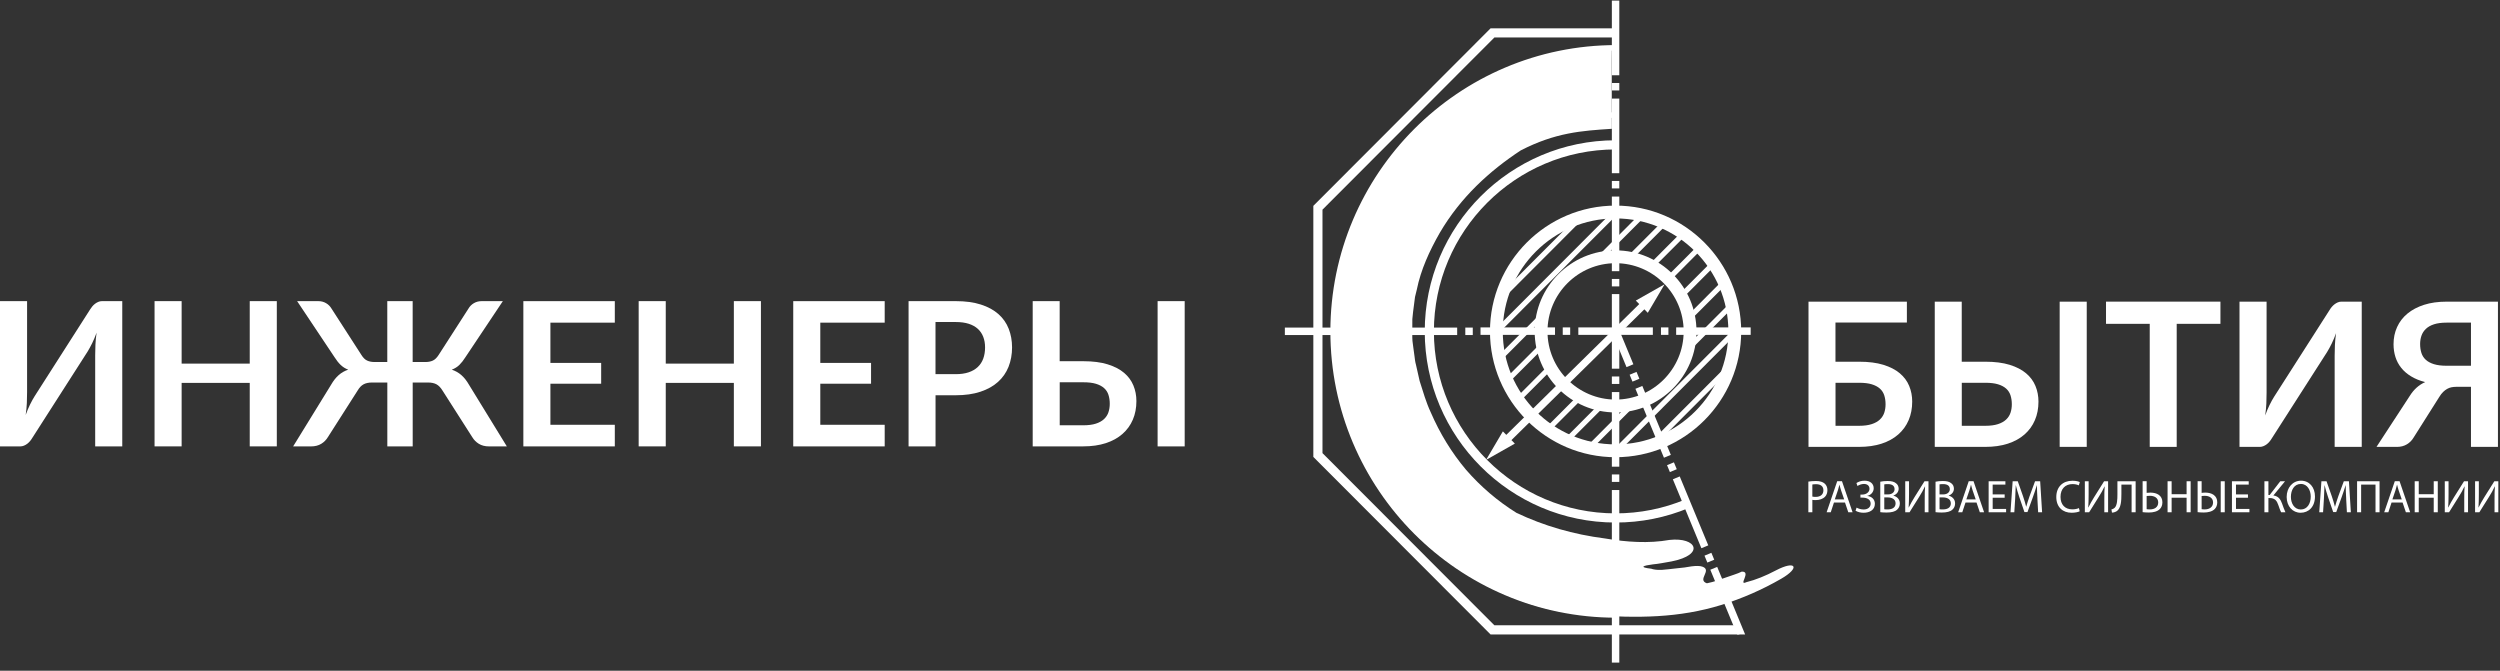 <?xml version="1.0" encoding="utf-8" ?>
<!DOCTYPE svg PUBLIC "-//W3C//DTD SVG 1.1//EN" "http://www.w3.org/Graphics/SVG/1.1/DTD/svg11.dtd">
<svg xmlns="http://www.w3.org/2000/svg" width="287" height="77" viewBox="0 0 287 77" fill="none"><rect x="0" y="0" width="287" height="77" fill="#333333" stroke="none"/><g clip-path="url('#clip0_908_487')"><path fill-rule="evenodd" clip-rule="evenodd" d="M185.041 14.787C181.542 15.012 178.553 15.224 174.585 17.265C171.02 19.608 167.684 22.628 165.282 26.736C164.111 28.78 163.108 30.968 162.649 33.25C162.58 33.533 162.503 33.811 162.443 34.092L162.333 34.947C162.267 35.517 162.171 36.076 162.136 36.638C162.136 37.201 162.134 37.759 162.132 38.312C162.138 38.587 162.119 38.861 162.15 39.132C162.186 39.402 162.221 39.67 162.254 39.936L162.385 40.893C162.424 41.213 162.456 41.532 162.547 41.846C162.699 42.474 162.84 43.102 162.973 43.73C163.369 44.957 163.712 46.199 164.264 47.367C165.288 49.73 166.64 51.956 168.297 53.925C169.983 55.868 171.95 57.544 174.091 58.875C177.256 60.377 180.64 61.354 184.241 61.814C186.719 62.234 189.258 62.409 191.657 61.984C194.784 61.639 195.771 63.681 191.9 64.449C191.117 64.584 190.361 64.74 189.771 64.786C188.598 64.938 188.106 65.119 189.56 65.287C189.805 65.381 190.234 65.445 190.752 65.424C191.267 65.387 191.869 65.312 192.473 65.245C192.774 65.21 193.079 65.189 193.37 65.148C193.659 65.094 193.935 65.048 194.195 65.017C194.712 64.954 195.152 64.95 195.434 65.052C196.599 65.456 194.78 66.562 195.951 66.961C196.207 66.893 196.537 66.843 196.88 66.72C197.224 66.603 197.598 66.475 197.974 66.348C198.717 66.075 199.486 65.865 199.955 65.622C201.108 65.58 199.488 67.286 200.476 66.837C201.556 66.566 202.696 66.102 203.851 65.493C206.183 64.264 206.702 65.16 204.488 66.437C202.329 67.685 200.022 68.698 197.623 69.445C192.751 70.944 188.102 70.99 182.399 70.591C177.553 70.306 173.003 68.694 168.723 66.14C164.3 63.519 160.566 59.794 157.833 55.441C156.421 53.285 155.389 50.907 154.515 48.486C154.311 47.877 154.16 47.249 153.983 46.629C153.829 46.005 153.615 45.392 153.52 44.753L153.202 42.848L153.051 41.894L152.986 40.933C152.567 35.814 153.362 30.571 155.333 25.773C157.333 20.987 160.516 16.715 164.464 13.342C164.935 12.893 165.471 12.523 165.992 12.134L167.568 10.986L169.244 9.981C169.807 9.655 170.355 9.301 170.953 9.041C172.135 8.492 173.293 7.891 174.539 7.498L176.383 6.851L178.279 6.375C180.63 5.809 182.644 5.528 185.041 5.482C185.01 5.647 185.041 14.53 185.041 14.79V14.787Z" fill="white"/><path fill-rule="evenodd" clip-rule="evenodd" d="M164.538 14.512C163.789 14.999 163.253 15.749 162.767 16.444C162.518 16.823 162.196 17.105 161.893 17.397C161.594 17.69 161.268 17.952 160.94 18.216C160.294 18.746 159.604 19.273 159.303 20.142C158.898 21.203 158.184 22.035 157.6 22.989C157.291 23.453 156.973 23.923 156.687 24.414C156.427 24.917 156.23 25.46 156.085 26.026C155.964 26.55 155.81 27.059 155.729 27.592C155.655 28.122 155.578 28.655 155.503 29.187C155.312 30.235 155.306 31.315 155.21 32.367L155.148 33.155L155.14 33.948C155.129 34.474 155.109 34.998 155.077 35.52C155.036 36.564 155.069 37.606 154.961 38.654C154.783 42.614 155.584 46.445 156.98 50.014C158.39 53.591 160.408 56.919 162.942 60.143C163.282 60.644 163.716 61.064 164.131 61.522C164.555 61.973 164.991 62.426 165.442 62.88C165.915 63.304 166.42 63.701 166.927 64.109C167.444 64.5 167.936 64.945 168.509 65.269C169.63 65.95 170.756 66.675 171.987 67.152C172.594 67.41 173.198 67.668 173.811 67.892C174.436 68.077 175.061 68.25 175.679 68.41C177.48 68.913 180.269 69.464 183.033 69.6C185.797 69.633 188.498 69.225 189.929 68.333C185.845 69.519 181.199 69.015 177.353 67.638C181.741 68.474 186.38 68.429 190.743 67.324C195.1 66.234 195.636 65.781 191.736 66.792C187.838 67.815 183.714 67.871 179.883 67.002C174.969 65.569 172.579 64.019 169.767 61.634C166.949 59.244 164.819 56.58 163.602 53.483C165.583 56.655 168.457 59.766 172.182 62.089C177.629 64.816 180.713 65.311 175.889 63.061C175.387 62.876 174.924 62.582 174.454 62.333C173.991 62.077 173.53 61.821 173.071 61.567C172.641 61.268 172.212 60.971 171.784 60.673C171.366 60.369 170.926 60.114 170.552 59.76C168.987 58.462 167.587 57.077 166.436 55.588C164.283 52.893 162.719 49.864 161.71 46.726C160.699 43.583 160.229 40.335 160.213 37.069C160.304 35.291 160.639 33.54 161.039 31.828C161.934 28.32 163.592 25.073 165.683 22.124C165.919 21.8 166.164 21.427 166.455 21.059C166.765 20.708 167.089 20.335 167.415 19.942C167.577 19.745 167.741 19.545 167.907 19.343L168.447 18.78C168.806 18.401 169.144 17.994 169.483 17.602C169.842 17.239 170.181 16.864 170.488 16.482C170.642 16.29 170.785 16.097 170.92 15.901C171.061 15.716 171.202 15.543 171.327 15.361C171.827 14.639 172.147 13.88 172.151 13.123C171.109 13.632 170.122 14.466 169.149 14.995C169.365 14.572 169.585 14.009 169.95 13.632C169.526 13.865 169.059 14.14 168.766 14.512C168.995 14.185 169.217 13.826 169.196 13.518C168.669 13.803 168.197 14.599 167.921 14.99C167.726 15.194 167.205 16.494 166.877 16.627C167.057 16.149 167.292 15.62 167.525 15.103C167.78 14.614 168.023 14.119 168.168 13.649C167.888 13.819 167.643 14.038 167.35 14.175C167.535 13.759 168.121 13.233 168.116 12.856C167.784 13.11 167.491 13.379 167.194 13.643C166.895 13.905 166.594 14.167 166.27 14.45C165.733 14.893 165.222 15.267 164.813 15.803C165.257 15.113 165.971 14.287 166.135 13.578C165.782 13.74 165.514 14.048 165.251 14.339C165.259 14.275 165.251 14.219 165.224 14.173C165.095 14.291 164.879 14.389 164.754 14.522C164.703 14.47 164.628 14.445 164.605 14.364L164.698 14.489L164.534 14.52L164.538 14.512Z" fill="white"/><path fill-rule="evenodd" clip-rule="evenodd" d="M168.607 17.625C168.096 18.128 167.315 18.759 166.789 19.16L168.607 17.625Z" fill="white"/><path fill-rule="evenodd" clip-rule="evenodd" d="M164.538 14.512C163.789 14.999 163.253 15.749 162.767 16.444C162.518 16.823 162.196 17.105 161.893 17.397C161.594 17.69 161.268 17.952 160.94 18.216C160.294 18.746 159.604 19.273 159.303 20.142C158.898 21.203 158.184 22.035 157.6 22.989C157.291 23.453 156.973 23.923 156.687 24.414C156.427 24.917 156.23 25.46 156.085 26.026C155.964 26.55 155.81 27.059 155.729 27.592C155.655 28.122 155.578 28.655 155.503 29.187C155.312 30.235 155.306 31.315 155.21 32.367L155.148 33.155L155.14 33.948C155.129 34.474 155.109 34.998 155.077 35.52C155.036 36.564 155.069 37.606 154.961 38.654C154.783 42.614 155.584 46.445 156.98 50.014C158.39 53.591 160.408 56.919 162.942 60.143C163.282 60.644 163.716 61.064 164.131 61.522C164.555 61.973 164.991 62.426 165.442 62.88C165.915 63.304 166.42 63.701 166.927 64.109C167.444 64.5 167.936 64.945 168.509 65.269C169.63 65.95 170.756 66.675 171.987 67.152C172.594 67.41 173.198 67.668 173.811 67.892C174.436 68.077 175.061 68.25 175.679 68.41C177.48 68.913 180.269 69.464 183.033 69.6C185.797 69.633 188.498 69.225 189.929 68.333C185.845 69.519 181.199 69.015 177.353 67.638C181.741 68.474 186.38 68.429 190.743 67.324C195.1 66.234 195.636 65.781 191.736 66.792C187.838 67.815 183.714 67.871 179.883 67.002C174.969 65.569 172.579 64.019 169.767 61.634C166.949 59.244 164.819 56.58 163.602 53.483C165.583 56.655 168.457 59.766 172.182 62.089C177.629 64.816 180.713 65.311 175.889 63.061C175.387 62.876 174.924 62.582 174.454 62.333C173.991 62.077 173.53 61.821 173.071 61.567C172.641 61.268 172.212 60.971 171.784 60.673C171.366 60.369 170.926 60.114 170.552 59.76C168.987 58.462 167.587 57.077 166.436 55.588C164.283 52.893 162.719 49.864 161.71 46.726C160.699 43.583 160.229 40.335 160.213 37.069C160.304 35.291 160.639 33.54 161.039 31.828C161.934 28.32 163.592 25.073 165.683 22.124C165.919 21.8 166.164 21.427 166.455 21.059C166.765 20.708 167.089 20.335 167.415 19.942C167.577 19.745 167.741 19.545 167.907 19.343L168.447 18.78C168.806 18.401 169.144 17.994 169.483 17.602C169.842 17.239 170.181 16.864 170.488 16.482C170.642 16.29 170.785 16.097 170.92 15.901C171.061 15.716 171.202 15.543 171.327 15.361C171.827 14.639 172.147 13.88 172.151 13.123C171.109 13.632 170.122 14.466 169.149 14.995C169.365 14.572 169.585 14.009 169.95 13.632C169.526 13.865 169.059 14.14 168.766 14.512C168.995 14.185 169.217 13.826 169.196 13.518C168.669 13.803 168.197 14.599 167.921 14.99C167.726 15.194 167.205 16.494 166.877 16.627C167.057 16.149 167.292 15.62 167.525 15.103C167.78 14.614 168.023 14.119 168.168 13.649C167.888 13.819 167.643 14.038 167.35 14.175C167.535 13.759 168.121 13.233 168.116 12.856C167.784 13.11 167.491 13.379 167.194 13.643C166.895 13.905 166.594 14.167 166.27 14.45C165.733 14.893 165.222 15.267 164.813 15.803C165.257 15.113 165.971 14.287 166.135 13.578C165.782 13.74 165.514 14.048 165.251 14.339C165.259 14.275 165.251 14.219 165.224 14.173C165.095 14.291 164.879 14.389 164.754 14.522C164.703 14.47 164.628 14.445 164.605 14.364L164.698 14.489L164.534 14.52L164.538 14.512Z" fill="white"/><path fill-rule="evenodd" clip-rule="evenodd" d="M168.607 17.625C168.096 18.128 167.315 18.759 166.789 19.16L168.607 17.625Z" fill="white"/><path fill-rule="evenodd" clip-rule="evenodd" d="M172.562 33.447L180.908 25.088C181.307 24.947 181.716 24.824 182.132 24.718L172.195 34.67C172.299 34.254 172.421 33.846 172.562 33.447Z" fill="white"/><path fill-rule="evenodd" clip-rule="evenodd" d="M171.79 37.651L185.105 24.315C185.226 24.311 185.348 24.309 185.471 24.309C185.633 24.309 185.795 24.313 185.955 24.319L171.794 38.501C171.788 38.339 171.784 38.179 171.784 38.014C171.784 37.892 171.786 37.771 171.788 37.651H171.79Z" fill="white"/><path fill-rule="evenodd" clip-rule="evenodd" d="M172.066 40.797L177.262 35.593C177.156 35.951 177.073 36.319 177.015 36.693L172.226 41.489C172.168 41.26 172.112 41.029 172.064 40.797H172.066ZM183.051 29.794L188.247 24.591C188.48 24.639 188.71 24.693 188.939 24.753L184.15 29.549C183.774 29.607 183.407 29.691 183.049 29.794H183.051Z" fill="white"/><path fill-rule="evenodd" clip-rule="evenodd" d="M172.884 43.405L177.008 39.274C177.044 39.518 177.089 39.757 177.146 39.992L173.15 43.991C173.057 43.798 172.967 43.602 172.882 43.405H172.884ZM186.729 29.539L190.853 25.408C191.051 25.494 191.246 25.583 191.439 25.677L187.446 29.678C187.209 29.622 186.97 29.576 186.729 29.541V29.539Z" fill="white"/><path fill-rule="evenodd" clip-rule="evenodd" d="M174.089 45.627L177.833 41.875C177.928 42.062 178.028 42.245 178.138 42.426L174.442 46.128C174.321 45.964 174.203 45.795 174.089 45.627ZM189.325 30.367L193.069 26.615C193.239 26.73 193.405 26.846 193.572 26.969L189.875 30.671C189.697 30.563 189.512 30.461 189.325 30.367Z" fill="white"/><path fill-rule="evenodd" clip-rule="evenodd" d="M175.615 47.523L179.245 43.888C179.382 44.035 179.527 44.177 179.675 44.312L176.043 47.95C175.898 47.81 175.754 47.669 175.615 47.523ZM191.335 31.779L194.965 28.144C195.11 28.283 195.252 28.426 195.391 28.572L191.761 32.21C191.624 32.062 191.483 31.918 191.337 31.781L191.335 31.779Z" fill="white"/><path fill-rule="evenodd" clip-rule="evenodd" d="M177.445 49.118L181.147 45.408C181.328 45.514 181.513 45.614 181.704 45.707L177.949 49.465C177.777 49.353 177.609 49.236 177.445 49.116V49.118ZM192.851 33.686L196.554 29.977C196.674 30.142 196.79 30.312 196.902 30.483L193.148 34.243C193.054 34.054 192.957 33.869 192.849 33.686H192.851Z" fill="white"/><path fill-rule="evenodd" clip-rule="evenodd" d="M179.592 50.393L183.604 46.375C183.841 46.427 184.084 46.471 184.329 46.504L180.182 50.657C179.982 50.574 179.785 50.487 179.592 50.393ZM193.819 36.144L197.833 32.124C197.926 32.319 198.013 32.515 198.097 32.715L193.947 36.87C193.914 36.625 193.873 36.381 193.819 36.144Z" fill="white"/><path fill-rule="evenodd" clip-rule="evenodd" d="M182.104 51.302L186.947 46.452C187.333 46.385 187.713 46.289 188.081 46.173L182.802 51.458C182.568 51.412 182.335 51.36 182.104 51.302ZM193.893 39.495L198.736 34.645C198.794 34.875 198.846 35.108 198.894 35.343L193.615 40.63C193.734 40.262 193.827 39.883 193.893 39.497V39.495Z" fill="white"/><path fill-rule="evenodd" clip-rule="evenodd" d="M185.114 51.716L199.149 37.658C199.154 37.777 199.154 37.893 199.154 38.014C199.154 38.184 199.149 38.353 199.143 38.519L185.973 51.709C185.805 51.714 185.637 51.72 185.469 51.72C185.35 51.72 185.232 51.72 185.114 51.716Z" fill="white"/><path fill-rule="evenodd" clip-rule="evenodd" d="M188.989 51.26L198.697 41.537C198.582 41.964 198.452 42.382 198.298 42.789L190.239 50.861C189.832 51.013 189.412 51.146 188.986 51.258L188.989 51.26Z" fill="white"/><path fill-rule="evenodd" clip-rule="evenodd" d="M185.469 47.348C180.346 47.348 176.18 43.174 176.18 38.045C176.18 32.916 180.348 28.742 185.469 28.742C190.59 28.742 194.757 32.916 194.757 38.045C194.757 43.174 190.592 47.348 185.469 47.348ZM185.469 30.215C181.158 30.215 177.652 33.727 177.652 38.043C177.652 42.359 181.16 45.871 185.469 45.871C189.778 45.871 193.285 42.359 193.285 38.043C193.285 33.727 189.778 30.215 185.469 30.215Z" fill="white"/><path fill-rule="evenodd" clip-rule="evenodd" d="M185.469 52.488C177.517 52.488 171.049 46.009 171.049 38.046C171.049 30.082 177.517 23.604 185.469 23.604C193.42 23.604 199.889 30.082 199.889 38.046C199.889 46.009 193.42 52.488 185.469 52.488ZM185.469 25.076C178.327 25.076 172.519 30.895 172.519 38.046C172.519 45.196 178.327 51.015 185.469 51.015C192.61 51.015 198.418 45.198 198.418 38.046C198.418 30.893 192.608 25.076 185.469 25.076Z" fill="white"/><path fill-rule="evenodd" clip-rule="evenodd" d="M185.469 59.987C173.389 59.987 163.56 50.144 163.56 38.045C163.56 25.947 173.389 16.104 185.469 16.104V17.156C173.968 17.156 164.611 26.527 164.611 38.045C164.611 49.563 173.968 58.935 185.469 58.935C188.245 58.935 190.943 58.396 193.484 57.338L193.889 58.309C191.219 59.422 188.386 59.987 185.471 59.987H185.469Z" fill="white"/><path fill-rule="evenodd" clip-rule="evenodd" d="M199.679 72.836H171.119L150.771 52.456V23.632L171.119 3.252H185.494V4.304H171.555L151.821 24.069V52.019L171.555 71.783H199.679V72.836Z" fill="white"/><path fill-rule="evenodd" clip-rule="evenodd" d="M185.543 70.912C167.448 70.912 152.727 56.168 152.727 38.045C152.727 19.922 167.448 5.176 185.543 5.176V5.806C167.795 5.806 153.356 20.267 153.356 38.043C153.356 55.819 167.795 70.278 185.543 70.278V70.91V70.912Z" fill="white"/><path fill-rule="evenodd" clip-rule="evenodd" d="M160.979 38.045H160.348C160.348 24.173 171.616 12.886 185.469 12.886V13.518C171.964 13.518 160.979 24.52 160.979 38.045Z" fill="white"/><path d="M189.746 37.586H181.193V38.443H189.746V37.586Z" fill="white"/><path d="M178.516 37.586H169.963V38.443H178.516V37.586Z" fill="white"/><path d="M180.258 37.586H179.403V38.443H180.258V37.586Z" fill="white"/><path d="M167.284 37.606H158.732V38.463H167.284V37.606Z" fill="white"/><path d="M156.055 37.606H147.502V38.463H156.055V37.606Z" fill="white"/><path d="M157.843 37.606H156.988V38.463H157.843V37.606Z" fill="white"/><path d="M169.074 37.606H168.218V38.463H169.074V37.606Z" fill="white"/><path d="M200.977 37.586H192.423V38.443H200.977V37.586Z" fill="white"/><path d="M191.534 37.586H190.679V38.443H191.534V37.586Z" fill="white"/><path d="M185.896 33.761H185.041V42.325H185.896V33.761Z" fill="white"/><path d="M185.896 22.565H185.041V31.132H185.896V22.565Z" fill="white"/><path d="M185.896 32.023H185.041V32.879H185.896V32.023Z" fill="white"/><path d="M185.896 20.774H185.041V21.631H185.896V20.774Z" fill="white"/><path d="M185.896 0.07H185.041V8.637H185.896V0.07Z" fill="white"/><path d="M185.896 11.317H185.041V19.884H185.896V11.317Z" fill="white"/><path d="M185.896 9.527H185.041V10.384H185.896V9.527Z" fill="white"/><path d="M185.896 67.504H185.041V76.071H185.896V67.504Z" fill="white"/><path d="M185.896 65.713H185.041V66.57H185.896V65.713Z" fill="white"/><path d="M185.896 45.009H185.041V53.575H185.896V45.009Z" fill="white"/><path d="M185.896 56.256H185.041V64.823H185.896V56.256Z" fill="white"/><path d="M185.896 54.466H185.041V55.323H185.896V54.466Z" fill="white"/><path d="M185.896 43.22H185.041V44.077H185.896V43.22Z" fill="white"/><path d="M188.537 44.305L187.747 44.633L191.021 52.547L191.812 52.219L188.537 44.305Z" fill="white"/><path fill-rule="evenodd" clip-rule="evenodd" d="M185.822 37.727L187.512 41.819L186.723 42.147L185.041 38.081L185.822 37.727Z" fill="white"/><path d="M187.871 42.691L187.081 43.019L187.408 43.81L188.199 43.482L187.871 42.691Z" fill="white"/><path d="M192.166 53.075L191.376 53.402L191.703 54.194L192.493 53.866L192.166 53.075Z" fill="white"/><path fill-rule="evenodd" clip-rule="evenodd" d="M200.341 72.837H199.415L196.342 65.406L197.133 65.079L200.341 72.837Z" fill="white"/><path d="M192.834 54.694L192.043 55.023L195.319 62.936L196.11 62.608L192.834 54.694Z" fill="white"/><path d="M196.466 63.462L195.676 63.79L196.003 64.582L196.793 64.254L196.466 63.462Z" fill="white"/><path fill-rule="evenodd" clip-rule="evenodd" d="M187.79 34.507L188.183 34.909L172.922 49.923L172.529 49.522L170.602 52.795L173.904 50.925L173.512 50.524L188.773 35.51L189.167 35.911L191.092 32.638L187.79 34.507Z" fill="white"/><path d="M14.036 34.57V51.244H10.927V40.795C10.927 40.404 10.938 39.992 10.956 39.562C10.975 39.131 11.021 38.674 11.089 38.189C10.935 38.62 10.767 39.017 10.589 39.383C10.408 39.747 10.234 40.069 10.065 40.346L3.698 50.287C3.63 50.404 3.547 50.518 3.451 50.635C3.356 50.749 3.25 50.851 3.136 50.94C3.021 51.03 2.895 51.1 2.756 51.159C2.617 51.217 2.475 51.246 2.33 51.246H0V34.572H3.109V45.021C3.109 45.412 3.1 45.826 3.082 46.261C3.063 46.696 3.017 47.153 2.949 47.638C3.102 47.207 3.269 46.81 3.449 46.44C3.63 46.072 3.809 45.747 3.985 45.471L10.341 35.529C10.41 35.413 10.493 35.298 10.589 35.182C10.684 35.067 10.79 34.965 10.906 34.876C11.023 34.787 11.145 34.716 11.28 34.658C11.415 34.599 11.558 34.57 11.712 34.57H14.038H14.036Z" fill="white"/><path d="M31.778 34.57V51.244H28.67V43.956H20.851V51.244H17.743V34.57H20.851V41.743H28.67V34.57H31.778Z" fill="white"/><path d="M58.191 51.246H56.131C55.678 51.246 55.292 51.146 54.974 50.951C54.654 50.755 54.399 50.495 54.208 50.173L50.798 44.834C50.59 44.495 50.36 44.256 50.107 44.118C49.853 43.981 49.531 43.913 49.139 43.913H47.378V51.246H44.465V43.913H42.701C42.317 43.913 41.998 43.981 41.74 44.118C41.483 44.256 41.254 44.495 41.055 44.834L37.647 50.173C37.456 50.495 37.198 50.755 36.877 50.951C36.553 51.146 36.168 51.246 35.724 51.246H33.652L38.004 44.177C38.272 43.709 38.567 43.337 38.885 43.06C39.202 42.781 39.566 42.575 39.973 42.438C39.634 42.307 39.346 42.124 39.103 41.889C38.86 41.654 38.629 41.361 38.405 41.007L34.111 34.572H36.563C36.877 34.572 37.167 34.649 37.431 34.803C37.697 34.957 37.909 35.171 38.071 35.448L41.478 40.73C41.686 41.07 41.912 41.292 42.157 41.398C42.402 41.508 42.683 41.56 42.998 41.56H44.46V34.572H47.374V41.56H48.848C49.164 41.56 49.44 41.506 49.683 41.398C49.924 41.29 50.154 41.068 50.368 40.73L53.766 35.448C53.925 35.171 54.139 34.957 54.403 34.803C54.669 34.649 54.962 34.572 55.284 34.572H57.726L53.431 41.007C53.209 41.361 52.979 41.654 52.74 41.889C52.503 42.124 52.21 42.305 51.865 42.438C52.279 42.575 52.646 42.783 52.964 43.06C53.282 43.337 53.577 43.709 53.845 44.177L58.185 51.246H58.191Z" fill="white"/><path d="M63.187 37.039V41.662H69.014V44.05H63.187V48.765H70.58V51.246H60.081V34.572H70.58V37.041H63.187V37.039Z" fill="white"/><path d="M87.355 34.57V51.244H84.246V43.956H76.428V51.244H73.319V34.57H76.428V41.743H84.246V34.57H87.355Z" fill="white"/><path d="M94.17 37.039V41.662H99.997V44.05H94.17V48.765H101.563V51.246H91.064V34.572H101.563V37.041H94.17V37.039Z" fill="white"/><path d="M109.714 34.57C110.827 34.57 111.79 34.699 112.604 34.961C113.418 35.223 114.089 35.587 114.619 36.057C115.148 36.525 115.543 37.087 115.798 37.74C116.054 38.393 116.185 39.108 116.185 39.886C116.185 40.664 116.05 41.432 115.782 42.105C115.514 42.779 115.111 43.358 114.573 43.842C114.035 44.327 113.362 44.703 112.553 44.971C111.743 45.242 110.796 45.375 109.716 45.375H107.4V51.244H104.304V34.57H109.716H109.714ZM109.714 42.954C110.283 42.954 110.777 42.883 111.199 42.742C111.62 42.6 111.971 42.395 112.251 42.13C112.532 41.866 112.741 41.542 112.879 41.163C113.016 40.783 113.086 40.356 113.086 39.888C113.086 39.42 113.016 39.04 112.879 38.676C112.741 38.316 112.534 38.008 112.258 37.755C111.981 37.501 111.633 37.307 111.209 37.17C110.787 37.037 110.287 36.968 109.712 36.968H107.396V42.954H109.712H109.714Z" fill="white"/><path d="M124.37 41.467C125.452 41.467 126.379 41.586 127.151 41.823C127.921 42.062 128.553 42.386 129.039 42.798C129.525 43.208 129.884 43.692 130.114 44.252C130.345 44.809 130.459 45.406 130.459 46.042C130.459 46.829 130.324 47.54 130.05 48.176C129.778 48.815 129.379 49.362 128.858 49.819C128.337 50.277 127.697 50.63 126.941 50.876C126.185 51.121 125.324 51.244 124.356 51.244H118.554V34.57H121.65V41.467H124.366H124.37ZM124.36 48.823C124.935 48.823 125.417 48.761 125.805 48.634C126.194 48.509 126.507 48.332 126.744 48.11C126.981 47.885 127.151 47.625 127.251 47.324C127.35 47.024 127.4 46.702 127.4 46.354C127.4 45.98 127.35 45.637 127.251 45.329C127.151 45.021 126.983 44.761 126.744 44.549C126.507 44.339 126.196 44.175 125.812 44.058C125.427 43.942 124.948 43.886 124.373 43.886H121.656V48.821H124.362L124.36 48.823ZM136.002 51.246H132.893V34.572H136.002V51.246Z" fill="white"/><path d="M213.432 41.525C214.514 41.525 215.44 41.643 216.213 41.88C216.983 42.119 217.615 42.444 218.101 42.856C218.586 43.265 218.946 43.75 219.176 44.309C219.407 44.867 219.521 45.464 219.521 46.1C219.521 46.886 219.386 47.598 219.112 48.234C218.84 48.873 218.441 49.419 217.92 49.877C217.399 50.335 216.759 50.688 216.003 50.934C215.247 51.179 214.385 51.302 213.418 51.302H207.616V34.628H218.91V37.026H210.712V41.525H213.428H213.432ZM213.422 48.881C213.997 48.881 214.479 48.818 214.867 48.691C215.256 48.567 215.569 48.39 215.806 48.167C216.043 47.943 216.213 47.683 216.313 47.381C216.412 47.082 216.462 46.759 216.462 46.412C216.462 46.038 216.412 45.694 216.313 45.387C216.213 45.079 216.045 44.819 215.806 44.607C215.569 44.397 215.258 44.232 214.873 44.116C214.489 43.999 214.01 43.943 213.434 43.943H210.718V48.879H213.424L213.422 48.881Z" fill="white"/><path d="M227.927 41.525C229.009 41.525 229.935 41.643 230.708 41.88C231.478 42.119 232.109 42.444 232.595 42.856C233.081 43.265 233.44 43.75 233.671 44.309C233.901 44.867 234.016 45.464 234.016 46.1C234.016 46.886 233.881 47.598 233.607 48.234C233.335 48.873 232.936 49.419 232.415 49.877C231.893 50.335 231.254 50.688 230.498 50.934C229.742 51.179 228.88 51.302 227.913 51.302H222.11V34.628H225.207V41.525H227.923H227.927ZM227.917 48.881C228.492 48.881 228.974 48.818 229.362 48.691C229.75 48.567 230.064 48.39 230.301 48.167C230.537 47.943 230.708 47.683 230.807 47.381C230.907 47.082 230.957 46.759 230.957 46.412C230.957 46.038 230.907 45.694 230.807 45.387C230.708 45.079 230.539 44.819 230.301 44.607C230.064 44.397 229.752 44.232 229.368 44.116C228.984 43.999 228.504 43.943 227.929 43.943H225.213V48.879H227.919L227.917 48.881ZM239.558 51.304H236.45V34.63H239.558V51.304Z" fill="white"/><path d="M254.906 37.176H249.885V51.302H246.789V37.176H241.77V34.628H254.906V37.176Z" fill="white"/><path d="M271.127 34.628V51.302H268.018V40.853C268.018 40.462 268.029 40.05 268.047 39.619C268.066 39.189 268.112 38.731 268.18 38.247C268.027 38.677 267.858 39.075 267.68 39.441C267.501 39.807 267.325 40.127 267.156 40.404L260.789 50.345C260.721 50.461 260.638 50.576 260.542 50.692C260.447 50.807 260.341 50.909 260.227 50.998C260.113 51.087 259.986 51.158 259.847 51.216C259.708 51.275 259.566 51.304 259.421 51.304H257.095V34.63H260.204V45.079C260.204 45.47 260.196 45.884 260.177 46.319C260.158 46.753 260.113 47.211 260.044 47.695C260.198 47.265 260.364 46.867 260.544 46.497C260.725 46.129 260.904 45.805 261.08 45.528L267.437 35.587C267.505 35.47 267.588 35.356 267.684 35.239C267.779 35.125 267.885 35.023 268.002 34.934C268.118 34.844 268.24 34.773 268.375 34.715C268.51 34.657 268.654 34.628 268.807 34.628H271.133H271.127Z" fill="white"/><path d="M286.764 51.304H283.668V44.407H281.965C281.78 44.407 281.601 44.426 281.429 44.459C281.257 44.494 281.09 44.557 280.935 44.644C280.779 44.731 280.621 44.852 280.467 45C280.314 45.15 280.164 45.345 280.019 45.584L277.083 50.23C276.892 50.553 276.634 50.813 276.312 51.008C275.99 51.204 275.606 51.304 275.16 51.304H272.821L276.644 45.447C277.105 44.709 277.693 44.18 278.408 43.866C277.793 43.706 277.257 43.488 276.8 43.209C276.343 42.932 275.965 42.61 275.666 42.236C275.367 41.863 275.143 41.447 274.998 40.99C274.852 40.532 274.778 40.041 274.778 39.52C274.778 38.804 274.913 38.147 275.187 37.546C275.459 36.947 275.855 36.431 276.372 36.003C276.892 35.572 277.529 35.235 278.283 34.992C279.039 34.751 279.901 34.63 280.868 34.63H286.764V51.304ZM283.668 41.986V37.038H280.87C280.295 37.038 279.811 37.103 279.425 37.228C279.037 37.354 278.725 37.531 278.493 37.754C278.258 37.976 278.09 38.236 277.986 38.532C277.882 38.829 277.83 39.149 277.83 39.495C277.83 39.871 277.88 40.214 277.98 40.522C278.079 40.83 278.248 41.092 278.486 41.308C278.723 41.522 279.037 41.689 279.425 41.809C279.811 41.928 280.295 41.988 280.87 41.988H283.668V41.986Z" fill="white"/><path d="M207.597 55.288C207.819 55.251 208.11 55.22 208.478 55.22C208.932 55.22 209.265 55.326 209.476 55.517C209.665 55.686 209.788 55.944 209.788 56.262C209.788 56.58 209.692 56.838 209.514 57.023C209.265 57.281 208.876 57.412 208.428 57.412C208.291 57.412 208.164 57.408 208.058 57.381V58.807H207.599V55.288H207.597ZM208.056 57.006C208.158 57.033 208.284 57.044 208.436 57.044C208.99 57.044 209.327 56.769 209.327 56.289C209.327 55.808 208.988 55.586 208.49 55.586C208.289 55.586 208.137 55.602 208.056 55.623V57.006Z" fill="white"/><path d="M210.54 57.687L210.172 58.806H209.697L210.911 55.245H211.46L212.674 58.806H212.182L211.804 57.687H210.542H210.54ZM211.711 57.329L211.358 56.302C211.279 56.071 211.227 55.859 211.175 55.653H211.165C211.111 55.859 211.057 56.081 210.986 56.297L210.635 57.329H211.711Z" fill="white"/><path d="M213.117 55.453C213.36 55.295 213.665 55.183 214.055 55.183C214.672 55.183 215.1 55.505 215.1 56.054C215.1 56.493 214.778 56.832 214.367 56.925V56.936C214.863 56.99 215.231 57.314 215.237 57.828C215.237 58.569 214.593 58.864 213.943 58.864C213.621 58.864 213.289 58.795 213.015 58.631L213.135 58.273C213.331 58.386 213.642 58.489 213.939 58.489C214.46 58.489 214.751 58.205 214.751 57.814C214.751 57.279 214.24 57.127 213.785 57.127H213.576V56.778H213.781C214.251 56.778 214.618 56.487 214.618 56.123C214.618 55.759 214.361 55.557 213.981 55.557C213.706 55.557 213.432 55.669 213.237 55.79L213.117 55.451V55.453Z" fill="white"/><path d="M215.856 55.301C216.057 55.251 216.379 55.22 216.695 55.22C217.154 55.22 217.448 55.301 217.664 55.48C217.849 55.615 217.966 55.829 217.966 56.108C217.966 56.457 217.735 56.757 217.365 56.89V56.904C217.704 56.986 218.101 57.264 218.101 57.792C218.101 58.1 217.98 58.337 217.793 58.506C217.55 58.733 217.149 58.839 216.568 58.839C216.252 58.839 216.009 58.818 215.856 58.797V55.301ZM216.315 56.759H216.732C217.212 56.759 217.496 56.499 217.496 56.158C217.496 55.746 217.185 55.575 216.722 55.575C216.51 55.575 216.387 55.59 216.315 55.607V56.759ZM216.315 58.46C216.412 58.477 216.537 58.481 216.699 58.481C217.174 58.481 217.613 58.308 217.613 57.788C217.613 57.308 217.195 57.102 216.695 57.102H216.315V58.46Z" fill="white"/><path d="M219.156 55.247V56.749C219.156 57.308 219.143 57.778 219.112 58.255L219.129 58.259C219.301 57.891 219.523 57.504 219.783 57.081L220.931 55.249H221.39V58.81H220.958V57.294C220.958 56.715 220.964 56.293 221 55.844L220.985 55.84C220.811 56.229 220.568 56.643 220.325 57.034L219.214 58.808H218.721V55.247H219.156Z" fill="white"/><path d="M222.2 55.301C222.401 55.251 222.723 55.22 223.039 55.22C223.498 55.22 223.793 55.301 224.009 55.48C224.193 55.615 224.31 55.829 224.31 56.108C224.31 56.457 224.079 56.757 223.71 56.89V56.904C224.048 56.986 224.445 57.264 224.445 57.792C224.445 58.1 224.324 58.337 224.137 58.506C223.894 58.733 223.494 58.839 222.912 58.839C222.596 58.839 222.353 58.818 222.2 58.797V55.301ZM222.659 56.759H223.076C223.556 56.759 223.84 56.499 223.84 56.158C223.84 55.746 223.529 55.575 223.066 55.575C222.854 55.575 222.731 55.59 222.659 55.607V56.759ZM222.659 58.46C222.756 58.477 222.881 58.481 223.043 58.481C223.518 58.481 223.957 58.308 223.957 57.788C223.957 57.308 223.539 57.102 223.039 57.102H222.659V58.46Z" fill="white"/><path d="M225.641 57.687L225.271 58.806H224.798L226.01 55.245H226.561L227.773 58.806H227.283L226.903 57.687H225.643H225.641ZM226.812 57.329L226.459 56.302C226.38 56.071 226.328 55.859 226.274 55.653H226.264C226.212 55.859 226.158 56.081 226.085 56.297L225.736 57.329H226.812Z" fill="white"/><path d="M230.137 57.138H228.76V58.423H230.301V58.808H228.295V55.247H230.22V55.632H228.758V56.757H230.135V57.136L230.137 57.138Z" fill="white"/><path d="M233.897 57.242C233.872 56.747 233.839 56.145 233.839 55.707H233.829C233.704 56.118 233.559 56.566 233.38 57.059L232.753 58.787H232.404L231.823 57.09C231.655 56.582 231.518 56.129 231.418 55.707H231.408C231.397 56.15 231.37 56.742 231.339 57.279L231.243 58.808H230.805L231.052 55.247H231.64L232.244 56.969C232.392 57.408 232.51 57.799 232.604 58.169H232.614C232.71 57.812 232.834 57.418 232.992 56.969L233.625 55.247H234.211L234.433 58.808H233.978L233.893 57.244L233.897 57.242Z" fill="white"/><path d="M238.755 58.695C238.591 58.78 238.248 58.864 237.816 58.864C236.813 58.864 236.063 58.231 236.063 57.058C236.063 55.885 236.817 55.188 237.92 55.188C238.358 55.188 238.642 55.284 238.763 55.346L238.647 55.719C238.478 55.636 238.229 55.573 237.934 55.573C237.102 55.573 236.547 56.108 236.547 57.042C236.547 57.917 237.048 58.475 237.907 58.475C238.192 58.475 238.478 58.414 238.661 58.327L238.752 58.695H238.755Z" fill="white"/><path d="M239.774 55.247V56.749C239.774 57.308 239.762 57.778 239.731 58.255L239.747 58.259C239.92 57.891 240.142 57.504 240.401 57.081L241.55 55.249H242.009V58.81H241.577V57.294C241.577 56.715 241.583 56.293 241.618 55.844L241.604 55.84C241.429 56.229 241.186 56.643 240.943 57.034L239.832 58.808H239.34V55.247H239.774Z" fill="white"/><path d="M245.171 55.247V58.808H244.708V55.632H243.537V56.709C243.537 57.481 243.5 58.342 243.003 58.681C242.873 58.764 242.659 58.849 242.453 58.849L242.395 58.479C242.536 58.458 242.686 58.373 242.769 58.29C243.055 58.015 243.08 57.316 243.08 56.749V55.247H245.169H245.171Z" fill="white"/><path d="M246.434 55.247V56.578C246.542 56.562 246.752 56.551 246.872 56.551C247.601 56.551 248.243 56.874 248.243 57.66C248.243 57.992 248.137 58.242 247.969 58.421C247.678 58.729 247.181 58.837 246.691 58.837C246.37 58.837 246.127 58.816 245.973 58.795V55.245H246.432L246.434 55.247ZM246.434 58.452C246.542 58.475 246.656 58.479 246.814 58.479C247.325 58.479 247.763 58.236 247.763 57.687C247.763 57.138 247.314 56.919 246.808 56.919C246.691 56.919 246.55 56.93 246.434 56.94V58.452Z" fill="white"/><path d="M249.302 55.247V56.736H251.021V55.247H251.486V58.808H251.021V57.138H249.302V58.808H248.837V55.247H249.302Z" fill="white"/><path d="M252.747 55.247V56.582C252.855 56.562 253.06 56.551 253.175 56.551C253.903 56.551 254.541 56.88 254.541 57.666C254.541 57.992 254.433 58.242 254.265 58.421C253.974 58.729 253.48 58.837 252.998 58.837C252.682 58.837 252.439 58.816 252.286 58.795V55.245H252.745L252.747 55.247ZM252.747 58.452C252.844 58.475 252.963 58.479 253.116 58.479C253.623 58.479 254.059 58.221 254.059 57.681C254.059 57.14 253.586 56.919 253.11 56.919C252.942 56.919 252.805 56.936 252.747 56.94V58.452ZM255.401 55.247V58.808H254.938V55.247H255.401Z" fill="white"/><path d="M258.069 57.138H256.692V58.423H258.233V58.808H256.227V55.247H258.152V55.632H256.69V56.757H258.067V57.136L258.069 57.138Z" fill="white"/><path d="M260.414 55.247V56.826H260.557L261.776 55.247H262.324L260.981 56.88C261.57 56.959 261.799 57.316 261.977 57.799C262.114 58.161 262.214 58.489 262.368 58.808H261.876C261.745 58.564 261.649 58.246 261.547 57.969C261.386 57.499 261.163 57.175 260.561 57.175H260.414V58.808H259.955V55.247H260.414Z" fill="white"/><path d="M265.759 56.99C265.759 58.209 265.015 58.864 264.108 58.864C263.2 58.864 262.509 58.13 262.509 57.052C262.509 55.975 263.207 55.183 264.156 55.183C265.105 55.183 265.759 55.927 265.759 56.99ZM262.995 57.042C262.995 57.809 263.406 58.489 264.135 58.489C264.864 58.489 265.273 57.82 265.273 57.011C265.273 56.297 264.905 55.557 264.139 55.557C263.373 55.557 262.995 56.264 262.995 57.042Z" fill="white"/><path d="M269.343 57.242C269.318 56.747 269.285 56.145 269.285 55.707H269.275C269.15 56.118 269.005 56.566 268.826 57.059L268.199 58.787H267.85L267.269 57.09C267.1 56.582 266.963 56.129 266.864 55.707H266.853C266.843 56.15 266.816 56.742 266.785 57.279L266.689 58.808H266.251L266.498 55.247H267.086L267.69 56.969C267.838 57.408 267.956 57.799 268.049 58.169H268.06C268.155 57.812 268.28 57.418 268.438 56.969L269.071 55.247H269.657L269.879 58.808H269.424L269.339 57.244L269.343 57.242Z" fill="white"/><path d="M273.172 55.247V58.808H272.709V55.632H271.058V58.808H270.593V55.247H273.172Z" fill="white"/><path d="M274.551 57.687L274.184 58.806H273.708L274.923 55.245H275.471L276.686 58.806H276.194L275.816 57.687H274.553H274.551ZM275.722 57.329L275.369 56.302C275.291 56.071 275.239 55.859 275.187 55.653H275.176C275.122 55.859 275.068 56.081 274.998 56.297L274.647 57.329H275.722Z" fill="white"/><path d="M277.672 55.247V56.736H279.392V55.247H279.857V58.808H279.392V57.138H277.672V58.808H277.207V55.247H277.672Z" fill="white"/><path d="M281.093 55.247V56.749C281.093 57.308 281.082 57.778 281.051 58.255L281.066 58.259C281.24 57.891 281.46 57.504 281.72 57.081L282.87 55.249H283.329V58.81H282.895V57.294C282.895 56.715 282.901 56.293 282.939 55.844L282.922 55.84C282.75 56.229 282.507 56.643 282.264 57.034L281.151 58.808H280.661V55.247H281.093Z" fill="white"/><path d="M284.571 55.247V56.749C284.571 57.308 284.561 57.778 284.529 58.255L284.544 58.259C284.718 57.891 284.938 57.504 285.198 57.081L286.348 55.249H286.807V58.81H286.373V57.294C286.373 56.715 286.38 56.293 286.417 55.844L286.4 55.84C286.228 56.229 285.985 56.643 285.742 57.034L284.629 58.808H284.139V55.247H284.571Z" fill="white"/></g><defs><clipPath id="clip0_908_487"><rect width="286.81" height="76" fill="white" transform="translate(0 0.07)"/></clipPath></defs></svg>